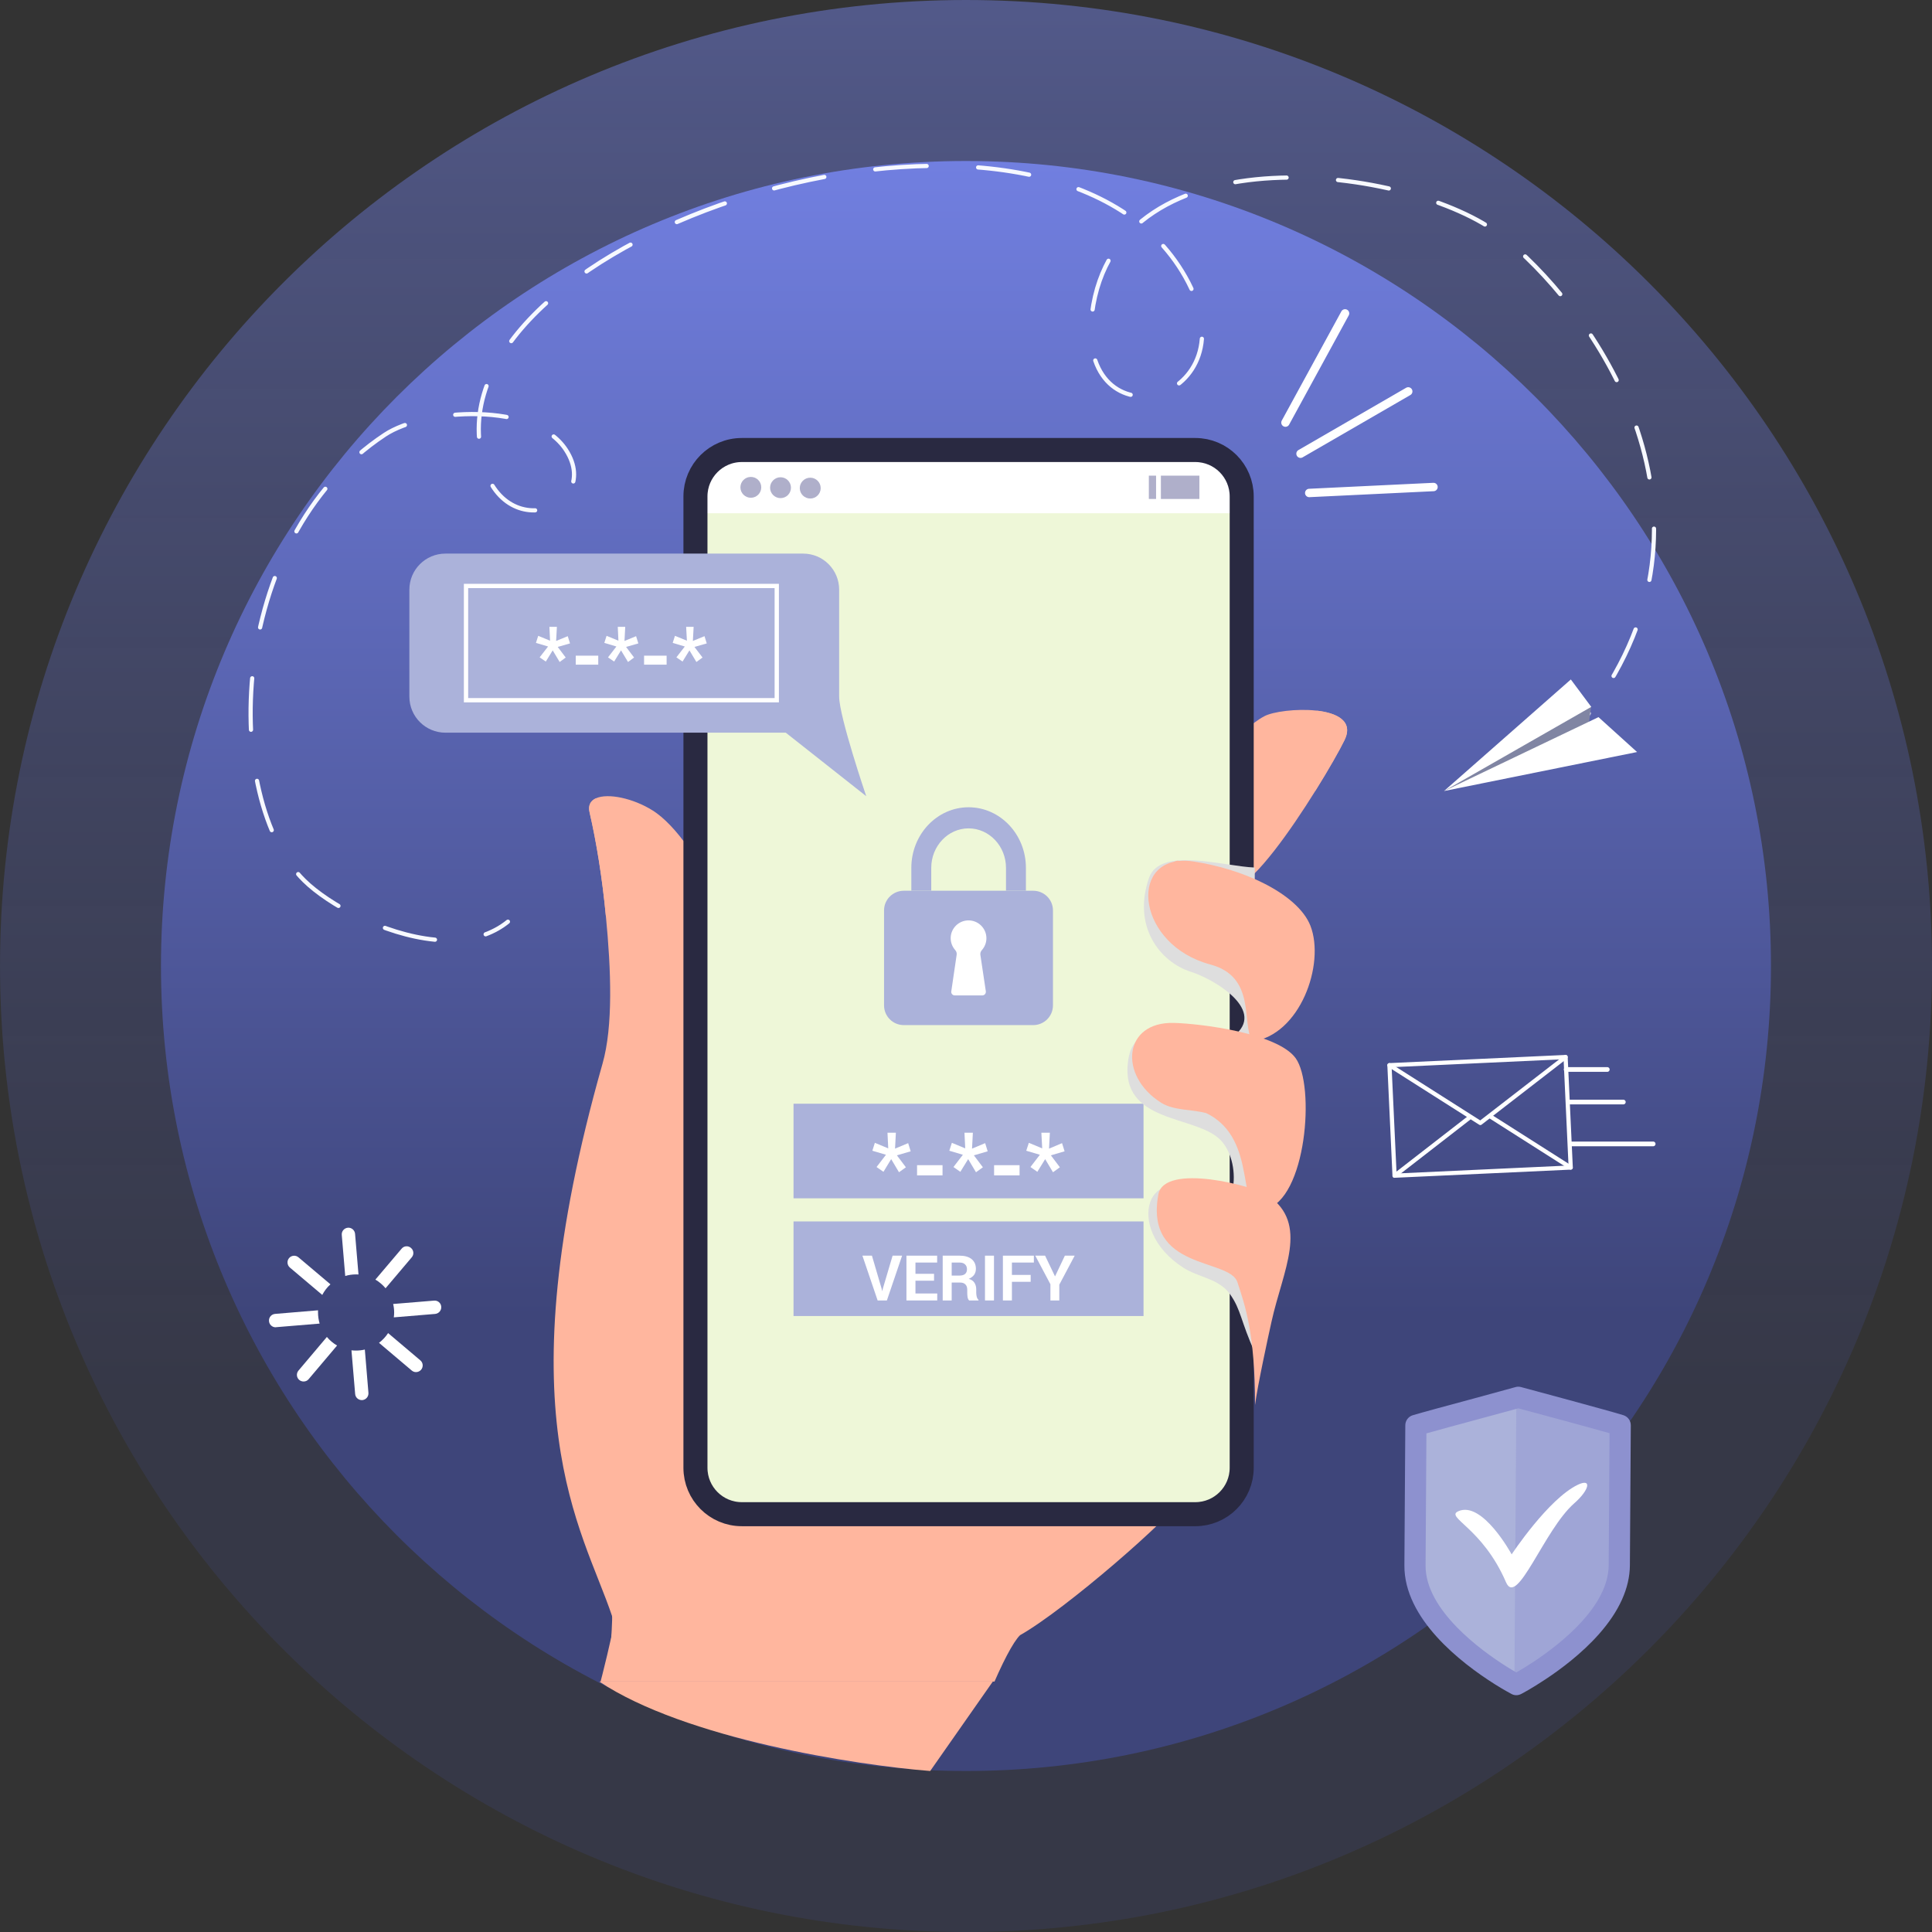 <svg width="81" height="81" viewBox="0 0 81 81" fill="none" xmlns="http://www.w3.org/2000/svg">
<rect x="0" y="0" width="81" height="81" fill="#333333" stroke="none"/>
<path d="M40.501 0C62.868 0 81.001 18.133 81.001 40.5C81.001 62.867 62.868 81 40.501 81C18.133 81 0.001 62.867 0.001 40.5C0.001 18.133 18.133 0 40.501 0Z" fill="url(#paint0_linear_155_1706)"/>
<g clip-path="url(#clip0_155_1706)">
<path d="M40.499 6.75C59.139 6.75 74.249 21.86 74.249 40.5C74.249 59.14 59.139 74.25 40.499 74.25C21.859 74.25 6.749 59.14 6.749 40.5C6.749 21.86 21.859 6.75 40.499 6.75Z" fill="url(#paint1_linear_155_1706)"/>
<path d="M56.366 31.039C56.176 31.43 55.717 32.244 55.143 33.164C54.099 34.839 52.679 36.848 51.829 37.208C50.613 37.719 50.43 35.389 50.317 34.007C50.208 32.674 51.903 30.612 53.01 30.027C53.366 29.837 54.35 29.703 55.178 29.791C56.056 29.886 56.764 30.232 56.366 31.039Z" fill="#FFB69E"/>
<path d="M33.809 60.244C33.781 61.502 33.682 62.775 33.51 64.044C33.46 64.403 33.171 64.907 32.734 65.475C30.704 68.101 25.437 72.056 25.613 68.908C25.617 68.823 25.684 67.826 25.659 67.748C24.39 63.987 21.077 59.324 25.261 44.596C25.709 43.024 25.621 40.673 25.402 38.41C25.254 36.834 25.004 35.29 24.718 34.056C24.648 33.76 24.764 33.57 24.986 33.468C25.49 33.242 26.551 33.468 27.362 33.979C27.482 34.053 27.602 34.145 27.721 34.243C28.747 35.11 29.794 36.862 29.932 37.909C30.168 39.718 30.689 41.699 29.17 44.889C32.272 47.956 33.947 53.906 33.809 60.244Z" fill="#FFB69E"/>
<g clip-path="url(#clip1_155_1706)">
<path d="M49.559 62.813C49.16 63.557 44.705 67.459 42.766 68.556C42.188 69.116 40.905 72.112 39.812 75.75H23.703C24.506 73.054 25.211 70.54 25.624 68.654C25.828 67.727 25.962 66.952 26.001 66.377C26.082 65.218 26.72 63.508 27.46 61.974C28.673 59.458 30.16 57.417 29.91 59.045C29.822 59.634 31.465 59.983 33.809 60.244C38.035 60.712 44.542 60.889 47.285 61.611C48.247 61.862 48.744 62.182 48.522 62.605C48.399 62.838 49.682 62.588 49.559 62.813Z" fill="#FFB69E"/>
</g>
<g style="mix-blend-mode:multiply">
<path d="M48.644 63.835C46.952 65.386 29.902 65.492 28.587 63.483C27.328 61.558 27.388 40.711 28.657 35.248C29.683 36.115 29.796 36.862 29.933 37.909C30.169 39.717 30.691 41.698 29.172 44.888C32.274 47.955 33.948 53.905 33.811 60.243C38.037 60.712 44.544 60.888 47.287 61.611L48.644 63.835Z" fill="#FFB69E"/>
</g>
<g style="mix-blend-mode:screen">
<path d="M26.061 38.1C26.029 38.163 25.959 38.202 25.895 38.23C25.736 38.308 25.574 38.375 25.402 38.41C25.254 36.834 25.003 35.29 24.718 34.056C24.647 33.76 24.764 33.57 24.986 33.468C25.201 33.757 25.37 34.106 25.472 34.342C25.73 34.931 25.853 35.565 25.938 36.2C26.015 36.774 26.064 37.352 26.085 37.93C26.085 37.987 26.089 38.05 26.061 38.1Z" fill="#FFB69E"/>
</g>
<path d="M52.045 20.764V61.583C52.045 62.627 51.146 63.473 50.043 63.473H31.173C30.067 63.473 29.171 62.627 29.171 61.583V20.764C29.171 19.724 30.067 18.878 31.173 18.878H50.043C51.146 18.878 52.045 19.724 52.045 20.764Z" fill="#EEF7D8"/>
<path d="M52.045 21.328V21.518H29.171V21.328C29.171 20.235 30.067 19.347 31.173 19.347H50.043C51.146 19.347 52.045 20.235 52.045 21.328Z" fill="white"/>
<path d="M52.059 20.813V61.537C52.059 62.612 51.188 63.483 50.113 63.483H31.102C30.027 63.483 29.157 62.612 29.157 61.537V20.813C29.157 19.738 30.027 18.867 31.102 18.867H50.113C51.188 18.867 52.059 19.738 52.059 20.813Z" stroke="#292941" stroke-width="1.008" stroke-miterlimit="10"/>
<path d="M31.916 20.432C31.916 20.672 31.722 20.869 31.479 20.869C31.239 20.869 31.042 20.672 31.042 20.432C31.042 20.189 31.239 19.995 31.479 19.995C31.722 19.995 31.916 20.189 31.916 20.432Z" fill="#AFAFCA"/>
<path d="M33.161 20.446C33.161 20.69 32.967 20.884 32.724 20.884C32.484 20.884 32.286 20.69 32.286 20.446C32.286 20.207 32.484 20.009 32.724 20.009C32.967 20.009 33.161 20.207 33.161 20.446Z" fill="#AFAFCA"/>
<path d="M34.408 20.464C34.408 20.707 34.211 20.901 33.971 20.901C33.728 20.901 33.531 20.707 33.531 20.464C33.531 20.224 33.728 20.027 33.971 20.027C34.211 20.027 34.408 20.224 34.408 20.464Z" fill="#AFAFCA"/>
<path d="M50.285 20.919H48.671V19.942H50.285V20.919Z" fill="#AFAFCA"/>
<path d="M48.469 20.919H48.166V19.942H48.469V20.919Z" fill="#AFAFCA"/>
<g style="mix-blend-mode:screen">
<path d="M56.364 31.039C56.174 31.43 55.716 32.244 55.141 33.164C55.201 32.847 55.311 32.537 55.459 32.252C55.61 31.955 55.811 31.684 55.941 31.381C56.075 31.074 56.139 30.718 56.008 30.415C55.906 30.172 55.705 30.006 55.476 29.89C55.402 29.847 55.289 29.823 55.177 29.791C56.054 29.886 56.763 30.232 56.364 31.039Z" fill="#FFB69E"/>
</g>
<path d="M18.675 30.718H32.944L36.317 33.38C36.317 33.38 35.182 30.041 35.182 29.206V24.722C35.182 23.887 34.506 23.21 33.674 23.21H18.675C17.839 23.21 17.163 23.887 17.163 24.722V29.206C17.163 30.041 17.839 30.718 18.675 30.718Z" fill="#ABB2DA"/>
<path d="M32.566 29.357H19.538V24.567H32.566V29.357Z" stroke="white" stroke-width="0.18" stroke-miterlimit="10"/>
<path d="M22.978 27.105L22.47 26.953L22.565 26.657L23.062 26.862L23.034 26.28H23.348L23.316 26.872L23.803 26.672L23.898 26.975L23.383 27.123L23.718 27.567L23.464 27.754L23.172 27.267L22.883 27.736L22.625 27.56L22.978 27.105Z" fill="white"/>
<path d="M25.082 27.866H24.138V27.489H25.082V27.866Z" fill="white"/>
<path d="M25.843 27.105L25.336 26.953L25.431 26.657L25.928 26.862L25.9 26.28H26.213L26.182 26.872L26.668 26.672L26.763 26.975L26.249 27.123L26.584 27.567L26.33 27.754L26.037 27.267L25.748 27.736L25.491 27.56L25.843 27.105Z" fill="white"/>
<path d="M27.948 27.866H27.003V27.489H27.948V27.866Z" fill="white"/>
<path d="M28.711 27.105L28.203 26.953L28.298 26.657L28.799 26.862L28.767 26.28H29.081L29.049 26.872L29.536 26.672L29.631 26.975L29.116 27.123L29.454 27.567L29.197 27.754L28.905 27.267L28.616 27.736L28.358 27.56L28.711 27.105Z" fill="white"/>
<path d="M43.318 42.978H37.893C37.434 42.978 37.064 42.608 37.064 42.15V38.17C37.064 37.715 37.434 37.345 37.893 37.345H43.318C43.776 37.345 44.146 37.715 44.146 38.17V42.15C44.146 42.608 43.776 42.978 43.318 42.978Z" fill="#ABB2DA"/>
<path d="M43.012 37.345H42.177V36.386C42.177 35.473 41.472 34.73 40.608 34.73C39.745 34.73 39.043 35.473 39.043 36.386V37.345H38.208V36.386C38.208 34.983 39.286 33.845 40.608 33.845C41.934 33.845 43.012 34.983 43.012 36.386V37.345Z" fill="#ABB2DA"/>
<path d="M41.356 39.336C41.356 38.91 40.997 38.565 40.563 38.589C40.182 38.61 39.872 38.924 39.858 39.305C39.851 39.509 39.925 39.696 40.052 39.837C40.098 39.89 40.119 39.96 40.108 40.031L39.883 41.564C39.869 41.652 39.939 41.733 40.027 41.733H41.184C41.275 41.733 41.342 41.652 41.332 41.564L41.102 40.031C41.092 39.96 41.117 39.89 41.162 39.837C41.282 39.703 41.356 39.53 41.356 39.336Z" fill="white"/>
<path d="M47.943 50.24H33.269V46.274H47.943V50.24Z" fill="#ABB2DA"/>
<path d="M37.145 48.414L36.574 48.245L36.679 47.913L37.24 48.146L37.208 47.49H37.56L37.525 48.157L38.075 47.927L38.181 48.269L37.603 48.438L37.98 48.939L37.691 49.147L37.363 48.597L37.039 49.129L36.75 48.928L37.145 48.414Z" fill="white"/>
<path d="M39.516 49.278H38.448V48.851H39.516V49.278Z" fill="white"/>
<path d="M40.369 48.414L39.801 48.245L39.907 47.913L40.468 48.146L40.436 47.49H40.788L40.753 48.157L41.303 47.927L41.409 48.269L40.831 48.438L41.208 48.939L40.919 49.147L40.591 48.597L40.263 49.129L39.974 48.928L40.369 48.414Z" fill="white"/>
<path d="M42.746 49.278H41.678V48.851H42.746V49.278Z" fill="white"/>
<path d="M43.597 48.414L43.026 48.245L43.135 47.913L43.695 48.146L43.66 47.49H44.016L43.981 48.157L44.527 47.927L44.633 48.269L44.059 48.438L44.436 48.939L44.147 49.147L43.819 48.597L43.491 49.129L43.202 48.928L43.597 48.414Z" fill="white"/>
<path d="M47.943 55.175H33.269V51.209H47.943V55.175Z" fill="#ABB2DA"/>
<path d="M36.961 54.022L36.986 54.124H36.993L37.014 54.025L37.423 52.644H37.821L37.183 54.522H36.795L36.157 52.644H36.556L36.961 54.022Z" fill="white"/>
<path d="M39.16 53.694H38.381V54.23H39.294V54.522H38.003V52.644H39.29V52.933H38.381V53.405H39.16V53.694Z" fill="white"/>
<path fill-rule="evenodd" clip-rule="evenodd" d="M39.9 53.772V54.522H39.523V52.644H40.231C40.445 52.644 40.613 52.692 40.735 52.788C40.855 52.887 40.915 53.023 40.915 53.197C40.915 53.293 40.89 53.377 40.841 53.447C40.789 53.518 40.714 53.574 40.615 53.617C40.728 53.649 40.808 53.705 40.855 53.782C40.904 53.857 40.929 53.951 40.929 54.064V54.202C40.929 54.256 40.936 54.311 40.95 54.367C40.964 54.424 40.989 54.466 41.024 54.494V54.522H40.633C40.6 54.494 40.578 54.448 40.566 54.385C40.557 54.319 40.552 54.258 40.552 54.202V54.068C40.552 53.974 40.526 53.901 40.474 53.849C40.423 53.797 40.351 53.772 40.259 53.772H39.9ZM39.9 53.479H40.224C40.33 53.479 40.409 53.457 40.46 53.412C40.514 53.367 40.541 53.302 40.541 53.215C40.541 53.128 40.514 53.059 40.46 53.01C40.409 52.959 40.332 52.933 40.231 52.933H39.9V53.479Z" fill="white"/>
<path d="M41.673 54.522H41.296V52.644H41.673V54.522Z" fill="white"/>
<path d="M43.211 53.74H42.425V54.522H42.047V52.644H43.345V52.933H42.425V53.451H43.211V53.74Z" fill="white"/>
<path d="M44.229 53.507H44.236L44.645 52.644H45.057L44.412 53.86V54.522H44.039V53.842L43.404 52.644H43.816L44.229 53.507Z" fill="white"/>
<g style="mix-blend-mode:multiply">
<path d="M52.607 36.372C52.607 43.147 52.607 49.921 52.607 56.694C52.018 55.411 52.039 54.91 51.56 54.248C51.098 53.606 50.259 53.56 49.621 53.155C47.013 51.487 48.211 48.396 50.502 50.37C51.736 51.431 52.177 48.833 51.172 47.797C50.143 46.732 46.942 47.127 47.295 44.483C47.619 42.065 50.735 44.349 51.839 43.341C52.991 42.284 50.873 41.043 49.938 40.747C48.599 40.324 47.471 38.808 48.176 36.799C48.641 35.48 51.324 36.327 52.607 36.372Z" fill="#DEDEDE"/>
</g>
<path d="M52.491 43.665C52.054 42.827 52.653 40.948 50.743 40.437C47.69 39.619 47.299 36.027 49.7 36.087C49.808 36.089 49.922 36.1 50.041 36.118C51.095 36.281 52.111 36.598 52.946 37.014C53.937 37.507 54.677 38.138 54.941 38.815C55.565 40.422 54.508 43.405 52.491 43.665Z" fill="#FFB69E"/>
<path d="M53.309 55.411C53.785 53.25 54.902 51.325 53.164 50.12C52.586 49.721 48.811 48.738 48.564 50.081C47.979 53.271 51.55 52.742 51.878 53.754C52.199 54.73 52.618 55.904 52.618 58.901C52.724 58.09 53.161 56.077 53.309 55.411Z" fill="#FFB69E"/>
<g style="mix-blend-mode:screen">
<path d="M51.278 38.174C50.524 38.163 48.68 38.075 48.86 37.088C49.001 36.306 49.135 36.126 49.354 36.087C49.441 36.089 49.531 36.097 49.625 36.112C50.461 36.235 51.264 36.478 51.927 36.799C52.033 37.271 51.751 38.181 51.278 38.174Z" fill="#FFB69E"/>
</g>
<g style="mix-blend-mode:screen">
<path d="M51.376 50.906C50.78 51.019 49.314 51.252 49.292 50.444C49.278 49.806 49.356 49.556 49.518 49.489C49.586 49.477 49.659 49.469 49.737 49.464C50.413 49.425 51.072 49.559 51.647 49.704C51.806 50.06 51.749 50.832 51.376 50.906Z" fill="#FFB69E"/>
</g>
<path d="M54.32 44.363C53.551 43.306 50.308 42.915 49.223 42.886C47.083 42.827 46.889 45.104 48.68 46.232C49.216 46.57 49.98 46.503 50.573 46.669C52.839 47.761 51.739 51.008 53.037 50.705C54.775 50.296 55.148 45.509 54.32 44.363Z" fill="#FFB69E"/>
<g style="mix-blend-mode:screen">
<path d="M50.907 44.776C50.163 44.92 48.344 45.206 48.316 44.205C48.299 43.412 48.394 43.098 48.598 43.017C48.683 43.003 48.773 42.992 48.87 42.985C49.712 42.939 50.53 43.105 51.242 43.285C51.439 43.729 51.373 44.688 50.907 44.776Z" fill="#FFB69E"/>
</g>
<path d="M21.295 38.642C21.013 38.871 20.699 39.044 20.361 39.171" stroke="#F7F9FF" stroke-width="0.176" stroke-linecap="round" stroke-linejoin="round"/>
<path d="M18.236 39.397C16.075 39.188 13.756 37.905 12.755 36.918C9.282 33.51 9.416 22.67 16.131 18.229C17.799 17.122 22.402 16.815 23.731 18.867C25.409 21.458 20.277 23.21 20.076 18.194C19.713 9.166 44.145 1.809 49.693 11.605C52.707 16.925 45.054 18.867 45.784 13.139C46.785 5.282 59.232 6.952 62.947 9.882C66.5 12.681 72.588 20.795 67.23 29.026" stroke="#F7F9FF" stroke-width="0.176" stroke-linecap="round" stroke-linejoin="round" stroke-dasharray="2.16 2.16"/>
<path d="M66.609 29.907C66.4 30.187 66.175 30.466 65.936 30.746" stroke="#F7F9FF" stroke-width="0.176" stroke-linecap="round" stroke-linejoin="round"/>
<path d="M66.034 29.541L66.707 29.622L66.609 30.376L60.542 33.164L66.034 29.541Z" fill="#8085A3"/>
<path d="M65.858 28.487L60.542 33.164L66.714 29.636L65.858 28.487Z" fill="white"/>
<path d="M68.635 31.529L60.542 33.164L67.017 30.066L68.635 31.529Z" fill="white"/>
<path d="M53.893 17.718L56.392 13.139" stroke="white" stroke-width="0.352" stroke-linecap="round" stroke-linejoin="round"/>
<path d="M54.525 19.022L59.041 16.41" stroke="white" stroke-width="0.352" stroke-linecap="round" stroke-linejoin="round"/>
<path d="M54.89 20.668L60.1 20.418" stroke="white" stroke-width="0.352" stroke-linecap="round" stroke-linejoin="round"/>
<path d="M58.468 49.291L65.853 48.949L65.638 44.317L58.253 44.659L58.468 49.291Z" stroke="white" stroke-width="0.176" stroke-linecap="round" stroke-linejoin="round"/>
<path d="M61.613 46.852L58.469 49.291" stroke="white" stroke-width="0.176" stroke-linecap="round" stroke-linejoin="round"/>
<path d="M65.851 48.949L62.492 46.813" stroke="white" stroke-width="0.176" stroke-linecap="round" stroke-linejoin="round"/>
<path d="M65.638 44.317L62.064 47.081L58.253 44.659" stroke="white" stroke-width="0.176" stroke-linecap="round" stroke-linejoin="round"/>
<path d="M67.386 44.839H65.663" stroke="white" stroke-width="0.197" stroke-linecap="round" stroke-linejoin="round"/>
<path d="M68.059 46.204H65.75" stroke="white" stroke-width="0.197" stroke-linecap="round" stroke-linejoin="round"/>
<path d="M69.31 47.959H65.855" stroke="white" stroke-width="0.197" stroke-linecap="round" stroke-linejoin="round"/>
<path d="M15.03 53.433L14.886 51.727C14.872 51.576 14.738 51.459 14.583 51.473C14.431 51.487 14.315 51.621 14.329 51.776L14.474 53.497C14.618 53.451 14.77 53.43 14.928 53.43C14.961 53.43 14.995 53.431 15.03 53.433Z" fill="white"/>
<path d="M14.735 56.613L14.89 58.442C14.901 58.59 15.024 58.7 15.169 58.7C15.176 58.7 15.183 58.7 15.19 58.7C15.345 58.685 15.458 58.551 15.447 58.396L15.296 56.581C15.176 56.609 15.052 56.623 14.929 56.623C14.863 56.623 14.799 56.62 14.735 56.613Z" fill="white"/>
<path d="M13.705 56.052L12.514 57.462C12.415 57.579 12.429 57.755 12.545 57.853C12.598 57.899 12.665 57.92 12.729 57.92C12.806 57.92 12.887 57.889 12.94 57.822L14.132 56.412C13.97 56.317 13.825 56.197 13.705 56.052Z" fill="white"/>
<path d="M16.165 54.011L17.265 52.711C17.363 52.594 17.349 52.418 17.229 52.319C17.113 52.217 16.937 52.231 16.838 52.351L15.738 53.648C15.9 53.743 16.045 53.867 16.165 54.011Z" fill="white"/>
<path d="M13.333 54.935L11.532 55.086C11.377 55.1 11.264 55.234 11.278 55.389C11.289 55.534 11.412 55.647 11.553 55.647C11.562 55.647 11.571 55.645 11.578 55.643L13.4 55.492C13.358 55.343 13.333 55.188 13.333 55.026C13.333 54.996 13.333 54.965 13.333 54.935Z" fill="white"/>
<path d="M18.499 54.783C18.489 54.628 18.351 54.515 18.2 54.529L16.483 54.67C16.511 54.787 16.525 54.903 16.525 55.026C16.525 55.095 16.52 55.163 16.511 55.231L18.245 55.087C18.397 55.072 18.513 54.938 18.499 54.783Z" fill="white"/>
<path d="M15.89 56.299L17.261 57.459C17.314 57.505 17.378 57.526 17.441 57.526C17.522 57.526 17.6 57.49 17.656 57.427C17.755 57.307 17.741 57.131 17.621 57.032L16.271 55.89C16.169 56.049 16.038 56.186 15.89 56.299Z" fill="white"/>
<path d="M13.854 53.846L12.514 52.714C12.394 52.612 12.218 52.63 12.119 52.746C12.021 52.862 12.035 53.038 12.151 53.141L13.511 54.29C13.6 54.121 13.713 53.972 13.854 53.846Z" fill="white"/>
<path d="M67.706 59.962L67.671 65.57C67.657 67.364 65.718 68.922 64.513 69.719C63.97 70.078 63.575 70.283 63.575 70.283C63.575 70.283 63.321 70.152 62.944 69.913C61.805 69.197 59.528 67.523 59.542 65.57L59.581 59.962C60.022 59.962 63.06 59.094 63.575 58.946C63.624 58.932 63.653 58.925 63.653 58.925C63.653 58.925 67.223 59.962 67.706 59.962Z" fill="#ABB2DA"/>
<g opacity="0.4">
<path d="M67.927 59.679L67.889 65.626C67.874 67.529 65.83 69.183 64.561 70.029C63.934 70.367 63.493 70.561 63.493 70.561L63.574 58.604C63.623 58.59 63.651 58.583 63.651 58.583C63.651 58.583 67.42 59.679 67.927 59.679Z" fill="#8D91CF"/>
</g>
<path fill-rule="evenodd" clip-rule="evenodd" d="M63.571 71.072C63.501 71.072 63.43 71.055 63.367 71.019C63.356 71.012 63.078 70.868 62.669 70.611C61.245 69.712 58.862 67.868 58.88 65.626L58.918 59.757C58.918 59.563 59.045 59.39 59.232 59.334C59.595 59.225 60.79 58.9 61.844 58.618C62.556 58.425 63.229 58.241 63.451 58.178L63.529 58.157C63.606 58.132 63.691 58.132 63.769 58.153C63.924 58.195 67.565 59.172 68.066 59.334C68.249 59.394 68.376 59.567 68.372 59.761L68.334 65.63C68.326 66.578 67.889 67.551 67.029 68.52C66.31 69.331 65.425 69.99 64.805 70.399C64.22 70.79 63.797 71.012 63.779 71.019C63.712 71.055 63.642 71.072 63.571 71.072ZM59.803 60.095L59.768 65.633C59.754 67.512 62.123 69.215 63.145 69.86C63.318 69.969 63.465 70.053 63.571 70.117C63.744 70.022 64.005 69.863 64.315 69.659C65.478 68.883 67.435 67.332 67.445 65.623L67.481 60.088C66.571 59.828 64.216 59.193 63.656 59.045C63.398 59.115 62.782 59.285 62.073 59.475C61.241 59.701 60.321 59.947 59.803 60.095Z" fill="#8D91CF"/>
<path d="M63.377 65.168C63.377 65.168 64.921 62.831 66.158 62.246C66.757 61.964 66.627 62.478 65.999 63.028C64.734 64.139 63.606 67.41 63.141 66.338C62.15 64.04 60.575 63.614 61.139 63.36C62.15 62.905 63.377 65.168 63.377 65.168Z" fill="white"/>
<path d="M38.999 74.25L41.624 70.5H25.124C28.724 72.9 35.874 74 38.999 74.25Z" fill="#FFB69E"/>
</g>
<defs>
<linearGradient id="paint0_linear_155_1706" x1="40.501" y1="0" x2="40.501" y2="81" gradientUnits="userSpaceOnUse">
<stop stop-color="#717FE0" stop-opacity="0.5"/>
<stop offset="0.718" stop-color="#3E457A" stop-opacity="0.29"/>
</linearGradient>
<linearGradient id="paint1_linear_155_1706" x1="40.499" y1="6.75" x2="40.499" y2="74.25" gradientUnits="userSpaceOnUse">
<stop stop-color="#717FE0"/>
<stop offset="0.718" stop-color="#3E457A"/>
</linearGradient>
<clipPath id="clip0_155_1706">
<rect width="67.5" height="69" fill="white" transform="translate(6.75 6.75)"/>
</clipPath>
<clipPath id="clip1_155_1706">
<rect width="25.5" height="12" fill="white" transform="translate(23.999 58.5)"/>
</clipPath>
</defs>
</svg>
